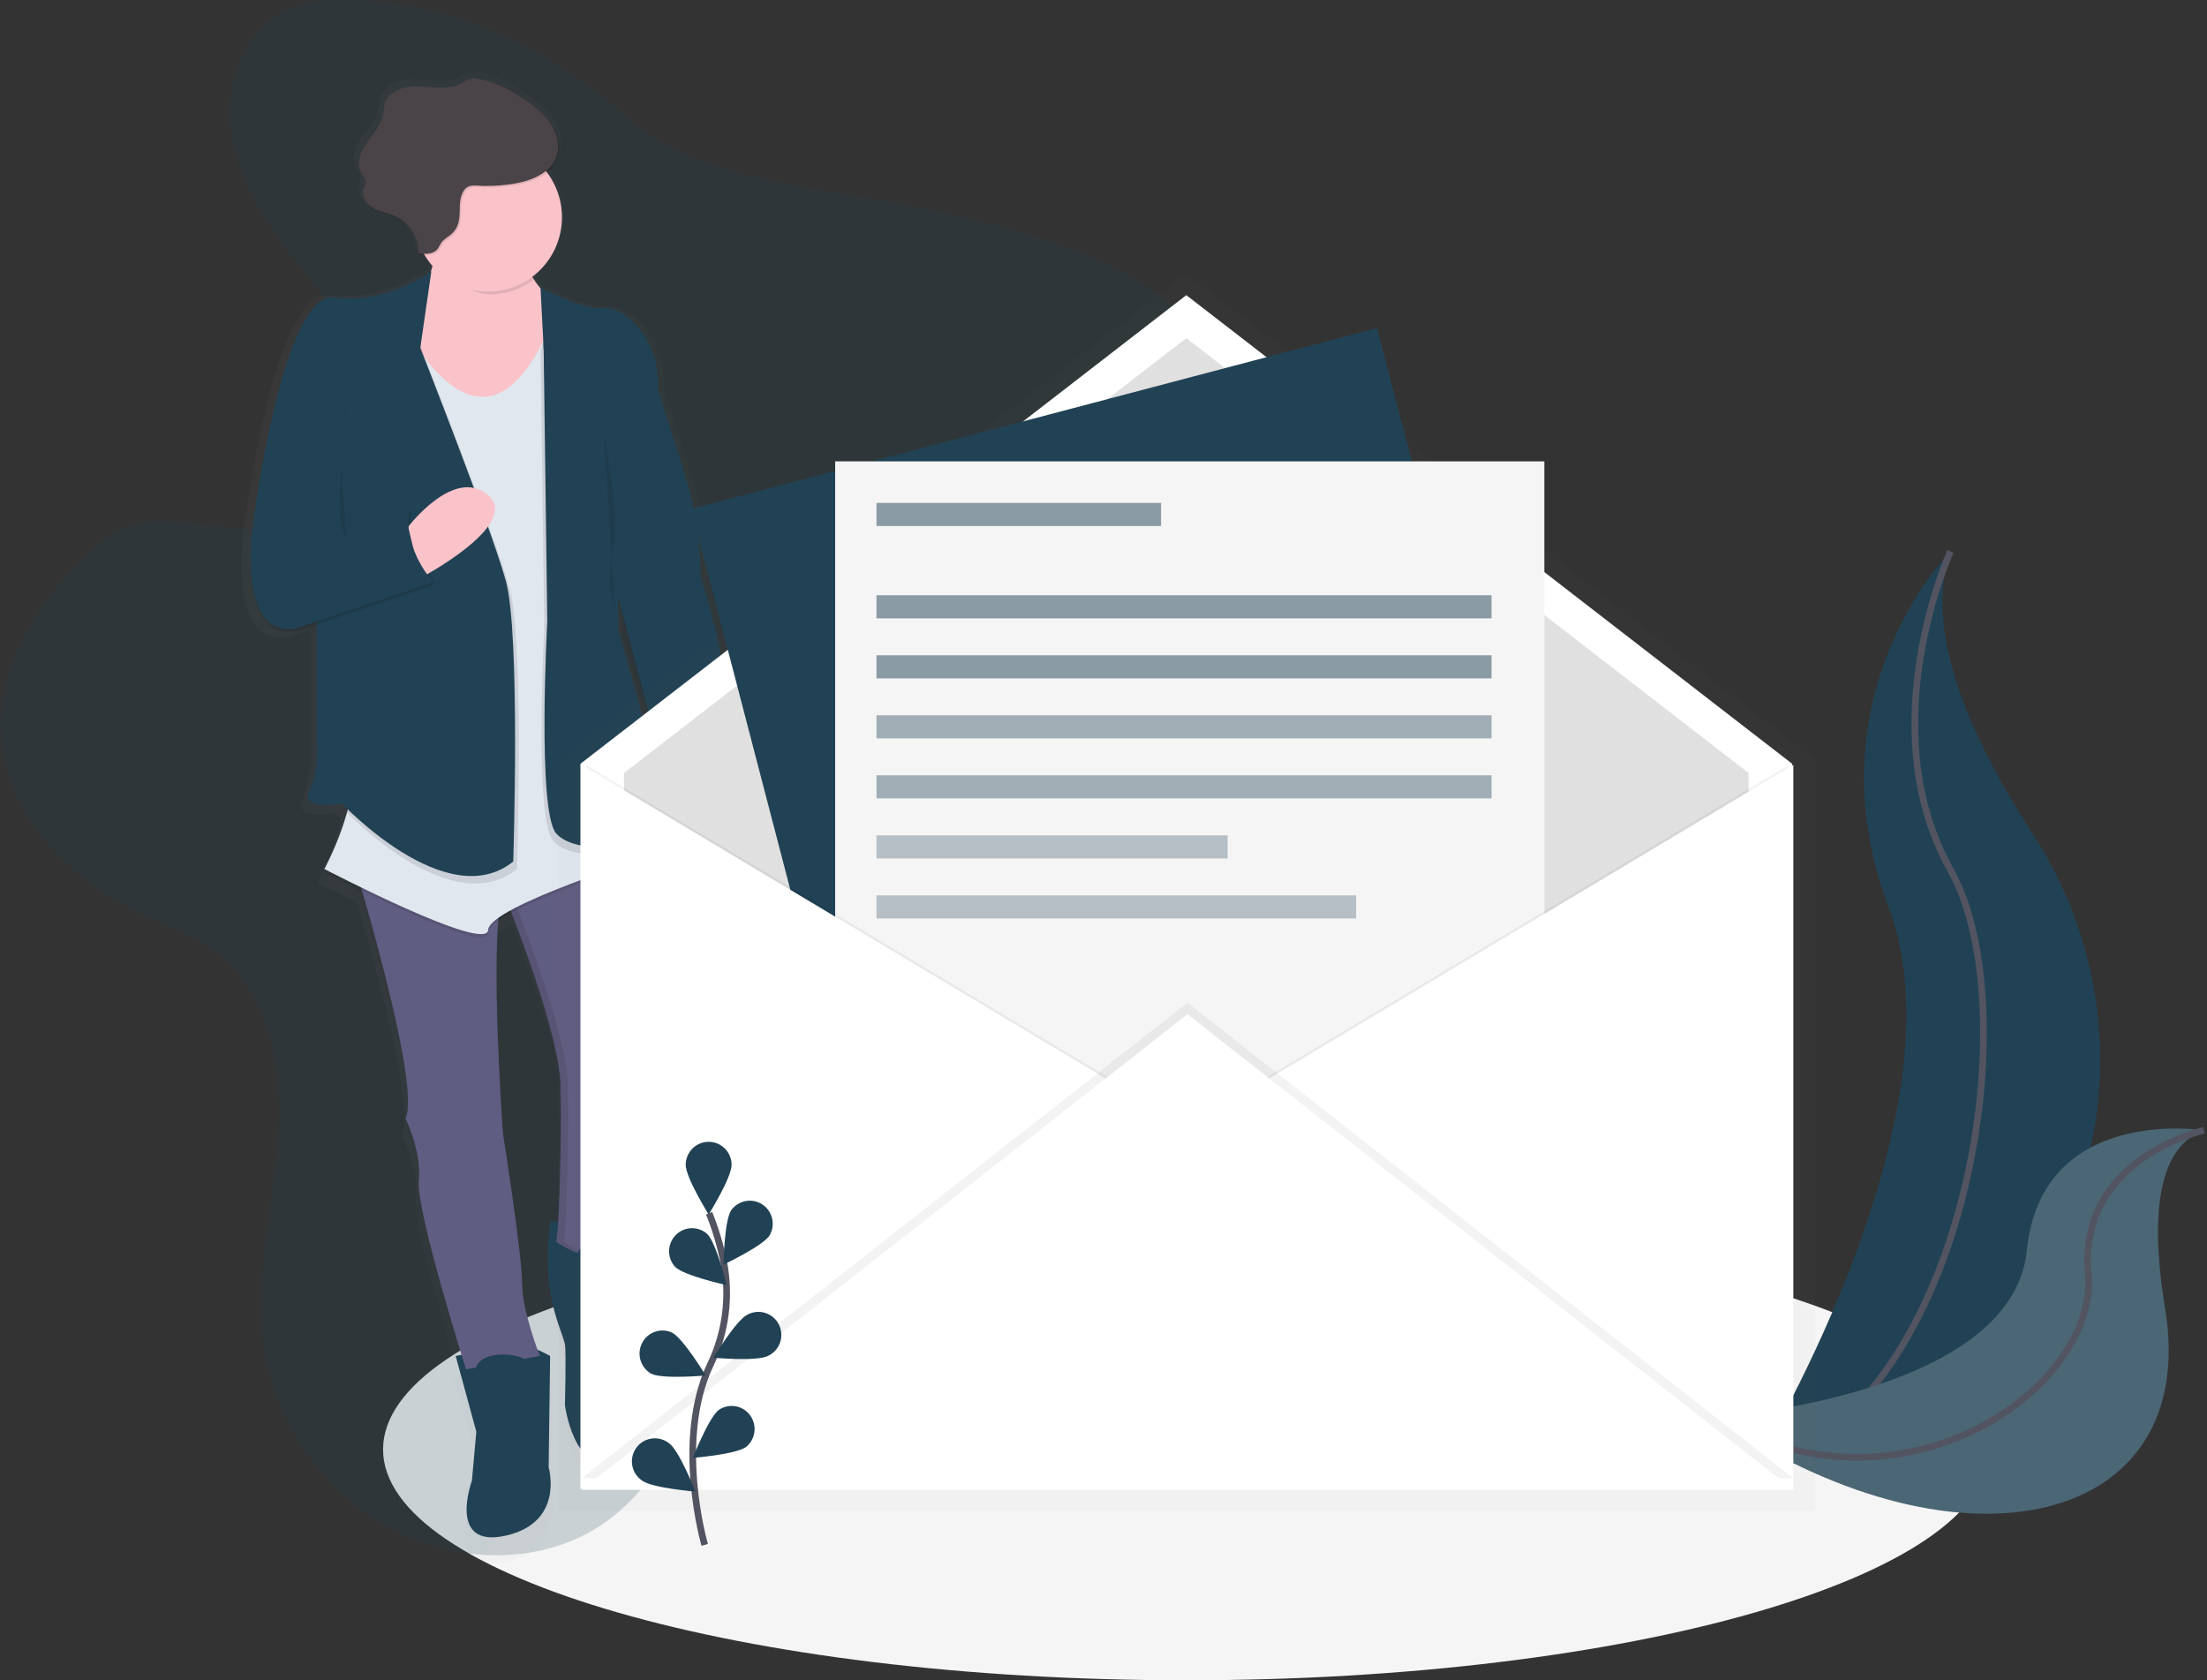 <svg width="662" height="504" viewBox="0 0 662 504" fill="none" xmlns="http://www.w3.org/2000/svg">
<rect x="0" y="0" width="662" height="504" fill="#333333" stroke="none"/>
<g clip-path="url(#clip0_282_1180)">
<path d="M355.838 504C488.902 504 596.772 472.998 596.772 434.755C596.772 396.512 488.902 365.51 355.838 365.51C222.773 365.51 114.903 396.512 114.903 434.755C114.903 472.998 222.773 504 355.838 504Z" fill="#F5F5F5"/>
<path d="M585.07 165.385C585.07 165.385 542.39 208.317 566.484 272.022C590.577 335.728 525.181 441.673 525.181 441.673C525.181 441.673 525.869 441.569 527.184 441.34C614.843 425.774 658.397 324.925 609.652 250.009C591.555 222.159 576.651 189.482 585.07 165.385Z" fill="#214254"/>
<path d="M585.07 165.385C585.07 165.385 560.977 218.011 585.07 260.943C609.164 303.875 589.2 424.361 525.181 441.673" stroke="#535461" stroke-width="2" stroke-miterlimit="10"/>
<path d="M661.081 339.031C661.081 339.031 612.378 331.227 607.938 375.135C603.498 419.043 514.317 425.123 514.317 425.123C514.317 425.123 514.896 425.525 515.99 426.245C589.647 474.882 660.062 457.225 649.454 392.64C645.482 368.633 645.799 344.515 661.081 339.031Z" fill="#214254"/>
<path opacity="0.2" d="M661.081 339.031C661.081 339.031 612.378 331.227 607.938 375.135C603.498 419.043 514.317 425.123 514.317 425.123C514.317 425.123 514.896 425.525 515.99 426.245C589.647 474.882 660.062 457.225 649.454 392.64C645.482 368.633 645.799 344.515 661.081 339.031Z" fill="#F5F5F5"/>
<path d="M661.081 339.031C661.081 339.031 623.275 347.381 626.38 381.962C629.484 416.543 570.214 457.98 514.29 425.109" stroke="#535461" stroke-width="2" stroke-miterlimit="10"/>
<path opacity="0.2" d="M104.454 0.055C98.905 -0.139 93.219 0.055 88.015 2.008C73.855 7.319 67.143 24.693 69.325 39.74C71.508 54.787 80.484 67.853 89.798 79.826C99.112 91.798 109.203 103.618 114.311 117.91C116.858 125.049 118.049 133.047 115.461 140.173C111.468 151.162 99.428 157.304 87.87 158.578C76.312 159.852 64.706 157.366 53.107 156.501C48.24 156.154 43.236 156.113 38.651 157.719C33.619 159.471 29.427 163.044 25.572 166.77C10.53 181.38 -1.509 201.323 0.439 222.263C2.642 246 22.288 264.765 43.807 274.827C50.932 278.164 58.47 280.865 64.741 285.629C81.262 298.19 84.972 321.726 83.327 342.507C81.682 363.287 76.078 384.088 79.197 404.689C82.866 428.647 99.105 450.287 121.009 460.396C140.525 469.398 164.949 468.837 182.275 456.103C190.722 449.871 197.11 441.278 202.665 432.366C211.05 418.921 217.853 404.542 222.938 389.517C225.354 382.378 227.626 374.699 233.264 369.734C236.706 366.68 241.167 364.97 245.579 363.64C258.879 359.638 272.887 358.537 286.311 354.978C299.734 351.418 313.24 344.785 320.537 332.923C330.863 316.09 326.044 294.561 326.093 274.757C326.175 229.637 353.015 189.24 362.921 145.269C366.157 130.894 367.361 114.988 360.133 102.171C355.218 93.425 346.937 87.193 338.229 82.346C319.092 71.655 297.339 66.897 275.937 62.265C246.192 55.839 210.072 55.008 187.018 34.221C164.894 14.278 134.625 0.055 104.454 0.055Z" fill="#214254"/>
<g opacity="0.5">
<path opacity="0.5" d="M212.351 174.698C212.35 163.823 210.656 153.014 207.333 142.666L199.072 116.899C199.072 116.47 199.072 116.048 199.072 115.625C199.327 99.11 186.53 90.87 181.601 91.763C176.555 92.678 162.554 85.615 162.554 85.615V85.808C161.594 84.697 160.728 83.506 159.965 82.249C162.384 80.477 164.427 78.236 165.973 75.658C167.519 73.081 168.537 70.218 168.967 67.239C169.397 64.26 169.231 61.224 168.479 58.31C167.726 55.397 166.402 52.663 164.584 50.272C166.098 49.128 167.252 47.57 167.909 45.785C169.052 42.551 168.178 38.86 166.319 35.98C165.529 34.777 164.605 33.669 163.565 32.677C161.991 31.108 160.272 29.693 158.43 28.453C153.839 25.254 148.793 22.505 143.286 21.528C142.333 21.302 141.341 21.302 140.388 21.528C139.561 21.864 138.773 22.291 138.04 22.802C134.268 24.963 129.573 24.028 125.222 23.799C120.872 23.571 115.585 24.797 114.208 28.903C113.782 30.17 113.809 31.541 113.52 32.843C112.832 36.028 110.388 38.5 108.502 41.152C106.615 43.804 105.204 47.384 106.774 50.265C107.311 51.234 108.151 52.128 108.151 53.236C108.151 54.032 107.682 54.745 107.462 55.507C106.987 57.238 107.882 58.969 109.259 60.222C109.852 60.866 110.551 61.402 111.324 61.808C113.506 62.93 116.019 63.276 118.242 64.315C119.352 64.839 120.37 65.541 121.257 66.392C122.344 67.536 123.193 68.887 123.756 70.364C124.318 71.842 124.583 73.418 124.534 74.999L124.995 75.048C124.995 75.186 124.995 75.318 124.995 75.456C125.477 75.512 125.987 75.56 126.489 75.581C127.212 76.755 128.039 77.86 128.96 78.884C128.804 79.475 128.628 80.075 128.43 80.684C126.813 81.813 113.582 90.676 98.534 88.544C82.474 86.266 73.291 156.895 73.291 156.895C72.696 160.935 72.406 165.013 72.423 169.096C72.355 179.483 74.523 193.076 86.604 191.075L93.027 188.949V223.883C93.027 223.883 93.942 233.453 90.734 239.809C87.527 246.166 100.833 243.909 100.833 243.909C100.833 243.909 101.342 244.442 102.279 245.349L101.983 246.187L102.375 246.589C100.625 252.607 98.265 258.429 95.333 263.962L95.712 264.156C95.471 264.62 95.333 264.848 95.333 264.848C95.333 264.848 100.275 267.39 107.077 270.665C112.542 289.25 124.507 332.293 120.569 340.492L120.679 340.727C121.416 342.264 125.532 351.329 124.699 359.631C123.949 367.054 134.165 400.783 137.978 413.033L136.175 413.4L142.597 436.638L141.221 451.678C141.221 451.678 133.421 472.639 151.773 468.54C170.126 464.44 165.08 447.579 165.08 447.579L165.541 413.4C165.541 413.4 163.772 412.41 161.59 411.461C160.089 407.382 156.819 397.743 156.819 391.075C156.819 382.42 150.851 345.048 150.851 345.048V344.972V344.826V344.785L150.817 344.286V344.203C150.817 343.739 150.741 343.102 150.686 342.327V342.285C149.997 332.182 147.932 297.858 149.44 279.965C150.766 279.055 152.145 278.227 153.57 277.486C158.038 288.842 169.554 319.524 168.818 332.397C167.902 348.323 168.591 335.818 168.818 333.782C168.887 333.152 168.935 333.913 168.956 335.624C168.956 335.935 168.956 336.282 168.956 336.649C168.956 337.016 168.956 337.424 168.956 337.847C168.956 338.269 168.956 338.726 168.956 339.231C168.956 339.471 168.956 339.716 168.956 339.965C168.956 340.464 168.956 340.986 168.956 341.53C168.956 341.803 168.956 342.08 168.956 342.361C168.956 343.746 168.956 345.283 168.907 346.883C168.907 347.202 168.907 347.525 168.907 347.852C168.907 348.829 168.907 349.826 168.859 350.837C168.859 352.222 168.804 353.565 168.777 354.957C168.708 358.073 168.618 361.224 168.508 364.174C168.508 364.501 168.497 364.827 168.474 365.15C168.451 365.796 168.425 366.429 168.398 367.047C168.37 367.666 168.343 368.271 168.315 368.861C168.288 369.448 168.258 370.018 168.226 370.572C168.191 371.223 168.15 371.846 168.116 372.441L165.624 372.081L165.094 377.842C164.259 386.989 165.434 396.209 168.536 404.848C169.389 407.216 170.05 409.176 170.195 409.875C170.656 412.153 170.195 428.571 170.195 428.571C170.195 428.571 172.948 449.989 185.8 445.883C191.583 444.034 194.391 438.411 195.734 432.775C197.223 426.241 196.668 419.403 194.144 413.199C192.319 408.587 190.454 402.12 191.769 397.12C194.061 388.465 194.061 376.16 194.061 376.16L192.643 375.959C192.996 375.283 193.316 374.59 193.6 373.882C193.6 373.882 193.138 342.438 197.269 338.338C199.54 336.081 199.334 330.659 198.646 326.227C197.662 319.814 197.431 313.306 197.957 306.839C198.239 303.508 198.646 300.607 199.121 299.575C200.332 297.165 201.544 272.874 196.181 261.185L197.283 260.839L197.11 259.98L197.283 259.925C198.091 262.097 199.01 264.225 200.036 266.303C200.307 266.516 200.619 266.672 200.952 266.76C215.814 264.135 216.413 250.182 215.587 242.565C216.213 242.87 216.557 243.064 216.557 243.064L217.934 222.983C219.345 219.777 219.868 215.684 219.834 211.26C219.896 195.444 212.351 174.698 212.351 174.698ZM195.968 231.777C194.949 223.031 193.538 214.798 193.538 214.798L186.654 190.188V181.228L197.572 222.221L195.968 231.777Z" fill="url(#paint0_linear_282_1180)"/>
</g>
<path d="M165.017 366.202L164.508 371.832C163.704 380.777 164.843 389.791 167.847 398.249C168.666 400.569 169.306 402.48 169.444 403.165C169.884 405.395 169.444 421.425 169.444 421.425C169.444 421.425 172.101 442.358 184.499 438.349C190.074 436.548 192.759 431.043 194.081 425.538C195.514 419.154 194.976 412.482 192.539 406.413C190.777 401.905 188.973 395.569 190.247 390.701C192.463 382.239 192.463 370.218 192.463 370.218L165.017 366.202Z" fill="#214254"/>
<path d="M151.739 269.564C151.739 269.564 169.004 311.873 168.116 327.453C167.228 343.033 167.896 330.791 168.116 328.789C168.508 325.223 168.116 367.567 166.787 372.414C166.787 372.414 184.94 385.771 192.024 367.961C192.024 367.961 191.583 337.237 195.562 333.228C197.751 331.026 197.537 325.722 196.89 321.394C195.935 315.134 195.704 308.783 196.202 302.469C196.47 299.215 196.842 296.348 197.324 295.372C198.653 292.699 199.981 262.418 192.01 253.956L151.739 269.564Z" fill="#605D82"/>
<path opacity="0.1" d="M169.004 372.434C170.332 367.539 170.725 325.223 170.332 328.81C170.112 330.811 169.444 343.061 170.332 327.474C171.22 311.887 153.956 269.585 153.956 269.585L192.581 254.642C192.402 254.413 192.216 254.198 192.03 253.998L151.746 269.585C151.746 269.585 169.011 311.893 168.123 327.474C167.235 343.054 167.902 330.811 168.123 328.81C168.515 325.244 168.123 367.587 166.794 372.434C166.794 372.434 174.043 377.766 181.168 377.198C174.828 376.721 169.004 372.434 169.004 372.434Z" fill="black"/>
<path d="M136.684 406.725L142.879 429.437L141.55 444.131C141.55 444.131 134.026 464.613 151.732 460.604C169.437 456.595 164.57 440.121 164.57 440.121L165.011 406.725C165.011 406.725 157.927 402.715 154.829 403.165C151.732 403.615 136.684 406.725 136.684 406.725Z" fill="#214254"/>
<path d="M106.141 258.88C106.141 258.88 126.503 325.23 121.636 335.472C121.636 335.472 126.503 345.27 125.622 354.168C124.741 363.066 139.789 410.72 139.789 410.72L161.927 406.711C161.927 406.711 156.613 393.353 156.613 384.892C156.613 376.43 150.858 339.882 150.858 339.882C150.858 339.882 145.991 273.082 151.746 265.956L106.141 258.88Z" fill="#605D82"/>
<g opacity="0.1">
<path opacity="0.1" d="M150.025 271.385C146.356 286.508 150.41 342.161 150.41 342.161C150.41 342.161 156.165 378.674 156.165 387.17C156.165 393.63 159.256 402.937 160.722 406.981L161.92 406.766C161.92 406.766 156.606 393.409 156.606 384.947C156.606 376.485 150.851 339.938 150.851 339.938C150.851 339.938 147.147 289.077 150.025 271.385Z" fill="black"/>
<path opacity="0.1" d="M121.636 335.472L121.746 335.7C121.78 335.472 121.815 335.229 121.835 335.008C121.777 335.166 121.71 335.32 121.636 335.472Z" fill="black"/>
<path opacity="0.1" d="M150.741 268.145C150.942 267.376 151.28 266.651 151.739 266.005L106.141 258.88C106.141 258.88 106.409 259.745 106.87 261.289L150.741 268.145Z" fill="black"/>
</g>
<path d="M212.386 234.831C212.386 234.831 219.029 259.759 199.107 263.332C198.784 263.247 198.481 263.096 198.219 262.889C198.219 262.889 186.709 240.176 195.562 231.271L212.386 234.831Z" fill="#FAC3CA"/>
<path d="M130.929 69.19C130.929 69.19 132.258 87.886 117.65 96.798C103.043 105.709 148.628 130.194 148.628 130.194L172.535 91.895C172.535 91.895 162.361 93.218 156.165 75.422L130.929 69.19Z" fill="#FAC3CA"/>
<path opacity="0.1" d="M121.189 98.12C121.189 98.12 143.768 145.325 164.13 100.793L195.562 257.536C195.562 257.536 146.859 272.68 146.425 279.805C145.991 286.931 97.295 261.552 97.295 261.552C97.295 261.552 107.917 241.956 105.266 229.935C102.616 217.914 121.189 98.12 121.189 98.12Z" fill="black"/>
<path d="M121.189 97.227C121.189 97.227 143.768 144.431 164.13 99.9L195.562 256.65C195.562 256.65 146.859 271.794 146.425 278.919C145.991 286.044 97.295 260.659 97.295 260.659C97.295 260.659 107.917 241.063 105.266 229.042C102.616 217.021 121.189 97.227 121.189 97.227Z" fill="#E1E7EF"/>
<path d="M143.327 419.196C143.327 419.196 137.572 406.281 150.851 406.281C164.13 406.281 161.92 417.859 161.92 417.859L143.327 419.196Z" fill="#214254"/>
<path d="M173.43 385.792C173.43 385.792 168.115 371.984 181.401 371.541C194.687 371.098 188.044 384.005 188.044 384.005L173.43 385.792Z" fill="#214254"/>
<path opacity="0.1" d="M162.141 87.193C162.141 87.193 175.64 94.118 180.514 93.204C185.387 92.29 198.219 100.772 197.338 117.696L205.337 142.943C208.537 153.066 210.162 163.626 210.155 174.248C210.155 174.248 221.665 206.309 215.47 220.559L214.141 240.156C214.141 240.156 203.96 234.367 193.331 236.146L196.009 220.144L184.031 174.712L164.109 126.171L162.141 87.193Z" fill="black"/>
<path d="M162.141 86.314C162.141 86.314 175.64 93.239 180.514 92.324C185.387 91.41 198.219 99.893 197.338 116.816L205.337 142.063C208.537 152.186 210.162 162.746 210.155 173.369C210.155 173.369 221.665 205.429 215.47 219.68L214.141 239.276C214.141 239.276 203.96 233.487 193.331 235.267L195.988 219.237L184.031 173.819L164.13 125.278L162.141 86.314Z" fill="#214254"/>
<path opacity="0.1" d="M184.499 140.422V190.742L191.142 214.791C191.142 214.791 195.569 241.063 194.24 249.081C192.911 257.1 171.661 258.879 165.906 252.197C160.151 245.515 163.249 188.492 163.249 188.492L162.141 105.017L163.029 102.344L184.499 140.422Z" fill="black"/>
<path d="M185.408 138.199V188.52L192.05 212.568C192.05 212.568 196.477 238.84 195.148 246.859C193.82 254.877 172.569 256.657 166.814 249.975C161.059 243.292 164.157 186.269 164.157 186.269L163.049 102.773L185.408 138.199Z" fill="#214254"/>
<path opacity="0.1" d="M96.18 180.058L110.347 224.375L103.704 243.299C103.704 243.299 135.135 276.696 155.057 260.666C155.057 260.666 157.274 192.529 152.841 176.499C148.407 160.468 127.164 106.561 127.164 106.561L122.765 92.331L99.305 105.689L96.18 180.058Z" fill="black"/>
<path d="M95.071 177.828V221.453C95.071 221.453 95.959 230.808 92.854 237.04C89.75 243.272 102.595 241.049 102.595 241.049C102.595 241.049 134.026 274.446 153.948 258.415C153.948 258.415 156.165 190.278 151.732 174.248C147.298 158.218 126.055 104.311 126.055 104.311L121.629 90.06L98.168 103.417L95.071 177.828Z" fill="#214254"/>
<path opacity="0.1" d="M129.38 82.311C129.38 82.311 115.881 92.331 100.386 90.102C84.89 87.872 76.038 156.902 76.038 156.902C76.038 156.902 70.283 192.529 88.876 189.413L130.048 175.605C130.048 175.605 121.196 166.25 122.524 154.229L102.595 162.241L103.49 123.949L129.38 82.311Z" fill="black"/>
<path opacity="0.1" d="M76.918 156.009C76.918 156.009 71.164 191.636 89.757 188.52L130.929 174.712C130.929 174.712 122.076 165.364 123.405 153.336L103.49 161.355L76.918 156.009Z" fill="black"/>
<path d="M122.428 158.031C122.428 158.031 136.244 139.757 146.418 148.531C156.592 157.304 126.076 173.383 126.076 173.383L122.428 158.031Z" fill="#FAC3CA"/>
<path d="M129.38 81.418C129.38 81.418 115.881 91.438 100.386 89.208C84.89 86.979 76.038 156.009 76.038 156.009C76.038 156.009 70.283 191.636 88.876 188.52L130.048 174.712C130.048 174.712 121.196 165.357 122.524 153.336L102.595 161.355L103.49 123.055L126.069 104.359L129.38 81.418Z" fill="#214254"/>
<path opacity="0.1" d="M156.606 76.294L131.37 70.062C131.37 70.062 132.685 71.558 131.149 77.409C135.211 82.097 140.202 88.322 146.865 88.322C151.634 88.331 156.277 86.783 160.096 83.911C158.671 81.502 157.501 78.949 156.606 76.294Z" fill="black"/>
<path d="M146.425 87.436C158.651 87.436 168.563 77.466 168.563 65.166C168.563 52.868 158.651 42.897 146.425 42.897C134.198 42.897 124.286 52.868 124.286 65.166C124.286 77.466 134.198 87.436 146.425 87.436Z" fill="#FAC3CA"/>
<path opacity="0.1" d="M154.816 55.5C159.951 54.62 165.596 52.328 167.317 47.384C168.418 44.22 167.578 40.619 165.782 37.801C163.985 34.983 161.342 32.815 158.616 30.876C154.189 27.747 149.309 25.06 143.981 24.118C143.062 23.897 142.104 23.897 141.186 24.118C140.387 24.447 139.627 24.865 138.921 25.364C135.279 27.476 130.75 26.562 126.53 26.341C122.31 26.119 117.251 27.317 115.922 31.326C115.509 32.566 115.537 33.902 115.234 35.176C114.545 38.292 112.212 40.716 110.415 43.313C108.618 45.909 107.235 49.42 108.749 52.218C109.265 53.166 110.126 54.039 110.126 55.119C109.993 55.887 109.762 56.634 109.438 57.342C108.811 59.641 110.635 61.96 112.742 63.054C114.848 64.149 117.271 64.488 119.419 65.506C121.429 66.504 123.112 68.061 124.268 69.993C125.424 71.926 126.003 74.151 125.938 76.405C127.893 76.633 130.172 76.751 131.493 75.283C132.085 74.625 132.374 73.746 132.911 73.047C133.6 72.132 134.674 71.592 135.555 70.858C140.188 67.029 136.897 61.739 139.52 57.612C140.897 55.486 143.086 56.137 145.302 56.172C148.487 56.246 151.672 56.022 154.816 55.5Z" fill="black"/>
<path d="M154.375 55.057C159.511 54.177 165.155 51.885 166.876 46.941C167.978 43.777 167.138 40.176 165.341 37.358C163.545 34.539 160.901 32.372 158.175 30.433C153.749 27.303 148.868 24.617 143.54 23.675C142.622 23.454 141.664 23.454 140.745 23.675C139.946 24.004 139.187 24.422 138.481 24.921C134.839 27.033 130.309 26.119 126.09 25.898C121.87 25.676 116.81 26.874 115.482 30.883C115.069 32.123 115.096 33.459 114.793 34.733C114.105 37.849 111.771 40.273 109.975 42.87C108.178 45.466 106.794 48.977 108.309 51.775C108.825 52.723 109.686 53.596 109.686 54.676C109.553 55.444 109.321 56.191 108.997 56.899C108.371 59.198 110.195 61.517 112.301 62.611C114.408 63.705 116.831 64.045 118.979 65.063C120.997 66.059 122.687 67.62 123.847 69.558C125.007 71.496 125.587 73.729 125.518 75.99C127.473 76.218 129.752 76.336 131.074 74.868C131.666 74.21 131.955 73.331 132.492 72.631C133.18 71.717 134.254 71.177 135.135 70.443C139.768 66.614 136.477 61.323 139.1 57.196C140.477 55.071 142.666 55.721 144.883 55.756C148.062 55.821 151.24 55.587 154.375 55.057Z" fill="#4A4347"/>
<path opacity="0.1" d="M181.174 129.959C181.174 129.959 186.041 155.344 183.831 165.143C182.481 170.842 182.681 176.803 184.409 182.398" fill="black"/>
<path opacity="0.1" d="M102.498 140.644C102.498 140.644 100.378 157.567 103.91 161.126L102.498 140.644Z" fill="black"/>
<path d="M226.112 349.203C226.386 349.203 226.648 349.093 226.842 348.898C227.035 348.704 227.144 348.439 227.144 348.164C227.144 347.889 227.035 347.624 226.842 347.43C226.648 347.235 226.386 347.125 226.112 347.125C225.838 347.125 225.575 347.235 225.382 347.43C225.188 347.624 225.079 347.889 225.079 348.164C225.079 348.439 225.188 348.704 225.382 348.898C225.575 349.093 225.838 349.203 226.112 349.203Z" fill="black"/>
<g opacity="0.5">
<path opacity="0.5" d="M544.056 228.197V227.622L356.237 82.346C356.119 82.258 355.975 82.21 355.828 82.21C355.68 82.21 355.537 82.258 355.418 82.346L167.593 227.622V452.807H167.951V453.167H544.421V227.982L544.056 228.197Z" fill="url(#paint1_linear_282_1180)"/>
</g>
<path d="M537.571 446.527H174.104V229.097L355.838 88.53L537.571 229.097V446.527Z" fill="white"/>
<path d="M524.492 433.64H187.184V231.86L355.838 101.409L524.492 231.86V433.64Z" fill="#E0E0E0"/>
<path d="M413.054 98.394L207.297 152.654L275.902 415.892L481.659 361.632L413.054 98.394Z" fill="#214254"/>
<path d="M463.225 138.386H250.515V410.519H463.225V138.386Z" fill="#F5F5F5"/>
<path opacity="0.05" d="M175.825 229.443L357.559 338.158L175.825 446.873V229.443Z" fill="black"/>
<path d="M174.448 229.443L356.182 338.158L174.448 446.873V229.443Z" fill="white"/>
<path opacity="0.05" d="M536.539 229.443L354.806 338.158L536.539 446.873V229.443Z" fill="black"/>
<path d="M537.915 229.443L356.182 338.158L537.915 446.873V229.443Z" fill="white"/>
<path opacity="0.05" d="M174.448 443.411L356.182 300.766L537.915 443.411H174.448Z" fill="black"/>
<path d="M174.448 446.873L356.182 304.228L537.915 446.873H174.448Z" fill="white"/>
<path d="M211.38 463.388C211.38 463.388 202.252 432.228 213.094 409.28C217.701 399.687 219.09 388.85 217.052 378.396C216.047 373.442 214.593 368.591 212.709 363.903" stroke="#535461" stroke-width="2" stroke-miterlimit="10"/>
<path d="M219.448 349.403C219.448 353.226 212.565 364.298 212.565 364.298C212.565 364.298 205.681 353.219 205.681 349.403C205.681 347.567 206.406 345.806 207.697 344.507C208.988 343.209 210.739 342.479 212.565 342.479C214.39 342.479 216.141 343.209 217.432 344.507C218.723 345.806 219.448 347.567 219.448 349.403Z" fill="#214254"/>
<path d="M230.841 370.565C228.776 373.771 217.019 379.311 217.019 379.311C217.019 379.311 217.232 366.251 219.297 363.045C220.327 361.595 221.872 360.6 223.613 360.267C225.353 359.934 227.154 360.288 228.641 361.257C230.128 362.226 231.186 363.734 231.596 365.467C232.006 367.201 231.736 369.027 230.841 370.565Z" fill="#214254"/>
<path d="M230.318 406.718C226.924 408.435 213.996 407.251 213.996 407.251C213.996 407.251 220.735 396.088 224.122 394.371C224.933 393.915 225.827 393.629 226.75 393.529C227.674 393.43 228.608 393.519 229.496 393.792C230.384 394.066 231.208 394.517 231.919 395.119C232.629 395.721 233.211 396.461 233.629 397.295C234.048 398.13 234.294 399.04 234.353 399.973C234.412 400.905 234.283 401.84 233.974 402.721C233.665 403.602 233.181 404.411 232.553 405.099C231.924 405.787 231.164 406.34 230.318 406.725V406.718Z" fill="#214254"/>
<path d="M223.819 433.993C220.763 436.265 207.821 437.289 207.821 437.289C207.821 437.289 212.585 425.144 215.641 422.873C217.112 421.886 218.904 421.506 220.645 421.811C222.387 422.117 223.945 423.085 224.996 424.515C226.047 425.944 226.512 427.726 226.293 429.491C226.073 431.255 225.188 432.868 223.819 433.993Z" fill="#214254"/>
<path d="M202.556 380.044C205.309 382.703 217.969 385.466 217.969 385.466C217.969 385.466 214.864 372.788 212.138 370.129C210.812 368.95 209.086 368.33 207.317 368.397C205.549 368.465 203.874 369.215 202.641 370.492C201.408 371.769 200.712 373.474 200.696 375.254C200.68 377.034 201.346 378.752 202.556 380.051V380.044Z" fill="#214254"/>
<path d="M195.355 412.043C198.749 413.76 211.676 412.576 211.676 412.576C211.676 412.576 204.937 401.414 201.55 399.696C199.933 398.961 198.096 398.883 196.423 399.478C194.75 400.072 193.369 401.294 192.57 402.888C191.771 404.481 191.614 406.324 192.133 408.031C192.652 409.738 193.806 411.178 195.355 412.05V412.043Z" fill="#214254"/>
<path d="M192.602 444.103C195.658 446.374 208.6 447.399 208.6 447.399C208.6 447.399 203.836 435.254 200.779 432.982C200.058 432.389 199.224 431.949 198.328 431.689C197.433 431.429 196.494 431.356 195.569 431.472C194.644 431.588 193.752 431.892 192.947 432.365C192.143 432.838 191.442 433.471 190.888 434.225C190.333 434.979 189.937 435.838 189.723 436.75C189.508 437.663 189.48 438.61 189.641 439.533C189.801 440.457 190.146 441.338 190.655 442.124C191.164 442.909 191.826 443.583 192.602 444.103Z" fill="#214254"/>
<path opacity="0.5" d="M348.266 150.85H262.906V157.775H348.266V150.85Z" fill="#214254"/>
<path opacity="0.5" d="M447.393 178.548H262.906V185.473H447.393V178.548Z" fill="#214254"/>
<path opacity="0.5" d="M447.393 196.552H262.906V203.477H447.393V196.552Z" fill="#214254"/>
<path opacity="0.4" d="M447.393 214.556H262.906V221.48H447.393V214.556Z" fill="#214254"/>
<path opacity="0.4" d="M447.393 232.559H262.906V239.484H447.393V232.559Z" fill="#214254"/>
<path opacity="0.3" d="M368.229 250.563H262.906V257.488H368.229V250.563Z" fill="#214254"/>
<path opacity="0.3" d="M406.778 268.567H262.906V275.491H406.778V268.567Z" fill="#214254"/>
</g>
<defs>
<linearGradient id="paint0_linear_282_1180" x1="72.43" y1="245.252" x2="219.758" y2="245.252" gradientUnits="userSpaceOnUse">
<stop stop-color="#808080" stop-opacity="0.25"/>
<stop offset="0.54" stop-color="#808080" stop-opacity="0.12"/>
<stop offset="1" stop-color="#808080" stop-opacity="0.1"/>
</linearGradient>
<linearGradient id="paint1_linear_282_1180" x1="240143" y1="274794" x2="240143" y2="76054.2" gradientUnits="userSpaceOnUse">
<stop stop-color="#808080" stop-opacity="0.25"/>
<stop offset="0.54" stop-color="#808080" stop-opacity="0.12"/>
<stop offset="1" stop-color="#808080" stop-opacity="0.1"/>
</linearGradient>
<clipPath id="clip0_282_1180">
<rect width="661" height="504" fill="white" transform="translate(0.232)"/>
</clipPath>
</defs>
</svg>
